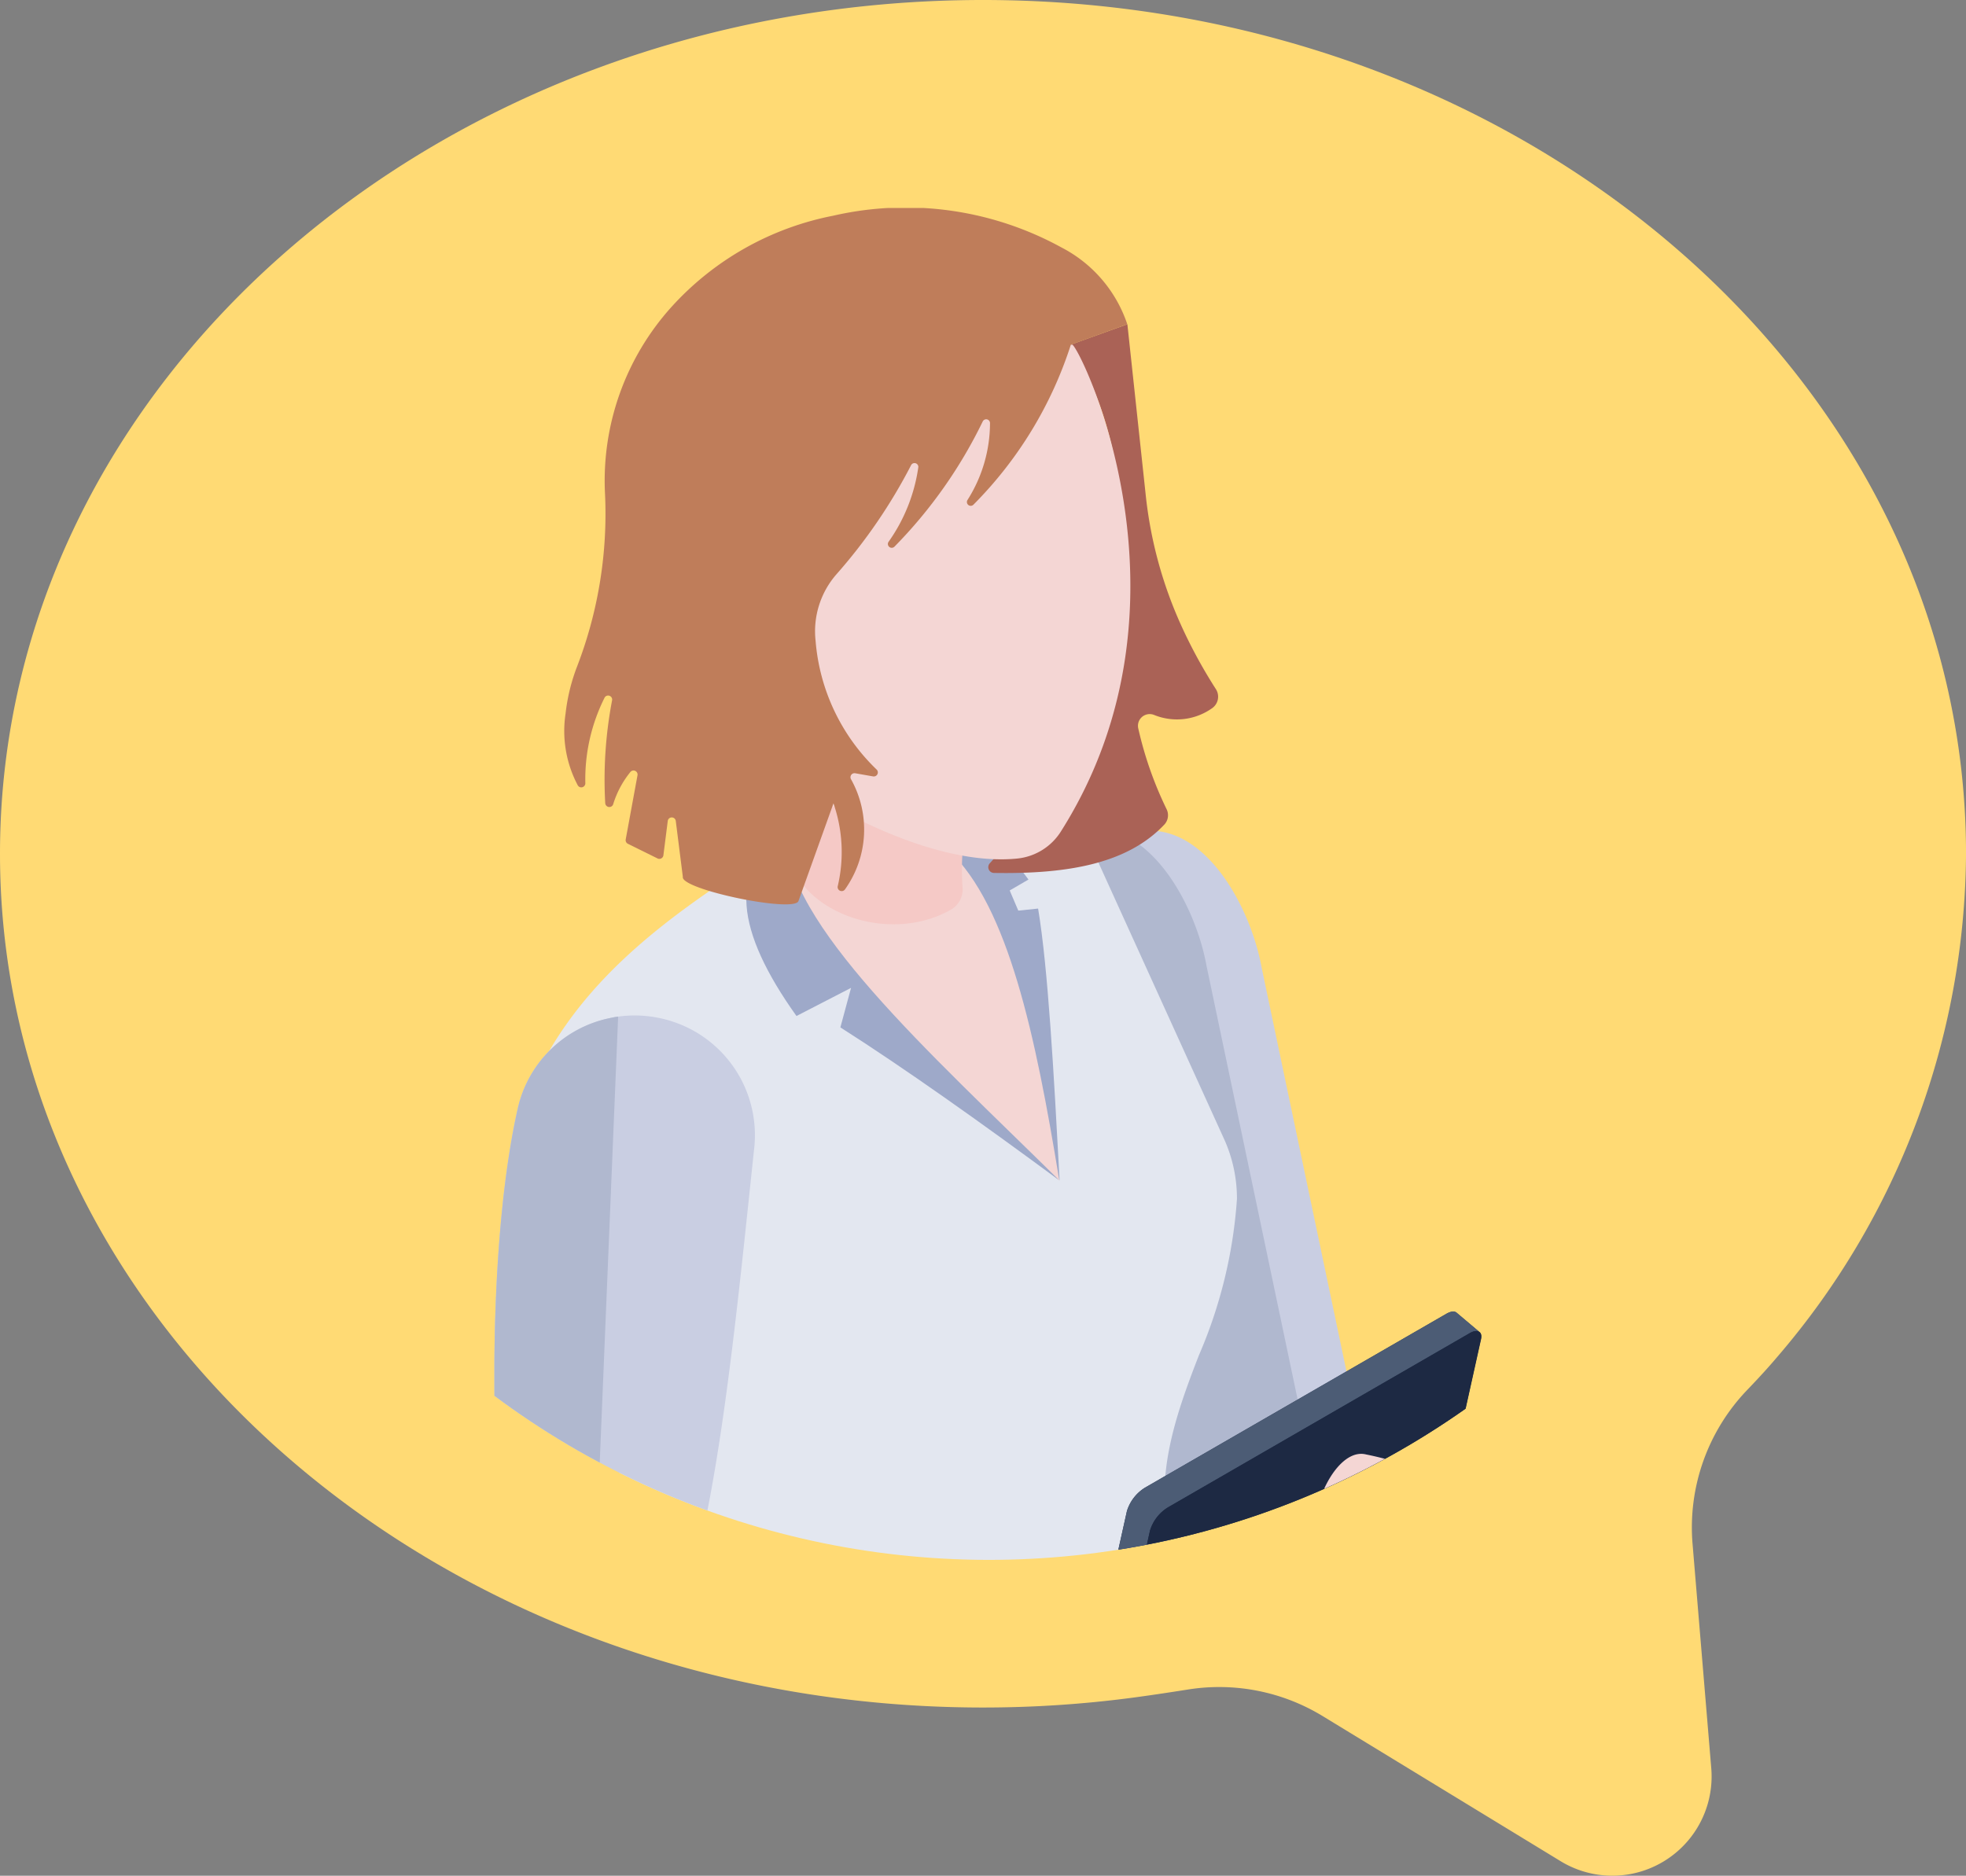 <svg id="グループ_7429" data-name="グループ 7429" xmlns="http://www.w3.org/2000/svg" xmlns:xlink="http://www.w3.org/1999/xlink" width="76.845" height="73.33" viewBox="0 0 76.845 73.33">
  <rect x="0" y="0" width="76.845" height="73.33" fill="#808080" stroke="none"/>
  <defs>
    <clipPath id="clip-path">
      <rect id="長方形_23632" data-name="長方形 23632" width="76.845" height="73.33" fill="#ffda74"/>
    </clipPath>
    <clipPath id="clip-path-2">
      <path id="パス_10042" data-name="パス 10042" d="M22.207,15.156V61.59a32.32,32.32,0,0,0,38.577.06V15.156Z" transform="translate(-22.207 -15.156)" fill="none"/>
    </clipPath>
  </defs>
  <g id="グループ_7426" data-name="グループ 7426" transform="translate(0 0)">
    <g id="グループ_7410" data-name="グループ 7410" clip-path="url(#clip-path)">
      <path id="パス_9982" data-name="パス 9982" d="M38.423,0C17.2,0,0,14.944,0,33.377S17.2,66.754,38.423,66.754a44.526,44.526,0,0,0,5.817-.38q.889-.117,2.209-.326A7.767,7.767,0,0,1,51.7,67.09l9.264,5.65a3.881,3.881,0,0,0,5.924-3.614l-.731-8.767a7.761,7.761,0,0,1,2.137-6.021q.711-.741,1.173-1.29a30.421,30.421,0,0,0,7.379-19.671C76.845,14.944,59.643,0,38.423,0" fill="#ffda74"/>
    </g>
  </g>
  <g id="グループ_7424" data-name="グループ 7424" transform="translate(19.324 8.132)">
    <g id="グループ_7423" data-name="グループ 7423" transform="translate(0 0)" clip-path="url(#clip-path-2)">
      <path id="パス_10023" data-name="パス 10023" d="M46.237,39.615a7.277,7.277,0,0,1,1.712-.113c2.256.1,3.849,3.134,4.25,5.357l3.592,17.1L50.26,65.186l-1.078-2.3Z" transform="translate(-22.208 -15.157)" fill="#c9cee2"/>
      <path id="パス_10024" data-name="パス 10024" d="M44.082,39.543a7.278,7.278,0,0,1,1.712-.113c2.256.1,3.85,3.134,4.25,5.357l3.592,17.1L48.1,65.115l.286-2.442Z" transform="translate(-22.208 -15.157)" fill="#b0b8cf"/>
      <path id="パス_10025" data-name="パス 10025" d="M23.8,57.644a17.327,17.327,0,0,0,1.494,3.022,63.05,63.05,0,0,1,2.762,6.4,13.772,13.772,0,0,1,1.289,5.262,15.885,15.885,0,0,1-.767,4.12c-.5,1.794-1,3.59-1.613,5.351-.184.532-.379,1.064-.575,1.6a25.1,25.1,0,0,0,.222,16.758l.1.248c3.16,4.59,26.9,1,26.5-5.151-.429-2.813-.365-11.916-1.388-17.073a38.265,38.265,0,0,0-1.9-6.444,28.753,28.753,0,0,1-1.374-4.677c-.493-2.458.283-4.706,1.192-7.045a18.567,18.567,0,0,0,1.49-6.121,5.659,5.659,0,0,0-.465-2.255l-7.034-15.48a25.9,25.9,0,0,0-4.706,1.084,22.7,22.7,0,0,0-5.452,2.649c-3.05,2.028-6.953,4.31-9.238,8.24Z" transform="translate(-22.207 -15.157)" fill="#e3e7f0"/>
      <path id="パス_10026" data-name="パス 10026" d="M44.292,53.179,41.954,51.27l-5.812-5.861-2.887-2.332.316-3.19a22.691,22.691,0,0,1,5.452-2.648l2.8,3.148,1.148,3.184.916,5.353Z" transform="translate(-22.207 -15.157)" fill="#f4d6d4"/>
      <path id="パス_10027" data-name="パス 10027" d="M33.6,39.6c-2.261,1.372-1.973,3.8.415,7.145l2.133-1.1-.417,1.545c2.52,1.606,5.447,3.687,8.563,5.986C39.158,48.11,33.55,43.095,33.6,39.6" transform="translate(-22.207 -15.157)" fill="#9ea9c9"/>
      <path id="パス_10028" data-name="パス 10028" d="M42.349,41.837l.734-.427L41,38.636l-1.027,1.641c2.326,2.186,3.391,7.266,4.3,12.808l.027.094c-.227-4.218-.454-8.327-.841-10.634l-.774.08Z" transform="translate(-22.207 -15.157)" fill="#9ea9c9"/>
      <path id="パス_10029" data-name="パス 10029" d="M34.861,34.6,33.6,39.6c-.168,2.857,3.807,4.5,6.459,2.982a.912.912,0,0,0,.446-.888,9.742,9.742,0,0,1,.806-4.61A3.773,3.773,0,0,0,44.034,34.6Z" transform="translate(-22.207 -15.156)" fill="#f5c9c6"/>
      <path id="パス_10030" data-name="パス 10030" d="M45.855,70.759c-.076.011,1.7-1.366.8-1.776s-2.891,1.9-2.891,1.9a2.7,2.7,0,0,0-.117,3.576,33.416,33.416,0,0,0,2.2-3.7" transform="translate(-22.208 -15.157)" fill="#f4d6d4"/>
      <path id="パス_10031" data-name="パス 10031" d="M44.87,75.912l.882.733c.068.1.218.1.421-.027l11.769-6.8a1.57,1.57,0,0,0,.72-.91l2.1-9.516c.054-.2-.013-.325-.163-.325a.16.16,0,0,1,.122.041l-.909-.761c-.081-.067-.217-.054-.393.041l-11.784,6.8a1.635,1.635,0,0,0-.7.909l-2.118,9.516c-.027.136-.014.244.054.3" transform="translate(-22.208 -15.157)" fill="#1d2943"/>
      <path id="パス_10032" data-name="パス 10032" d="M44.871,75.9l.9.764c-.066-.049-.082-.156-.049-.295l2.111-9.507a1.6,1.6,0,0,1,.707-.912l11.777-6.8c.181-.107.322-.114.4-.049l-.9-.764c-.082-.066-.222-.058-.4.049L47.638,65.183a1.663,1.663,0,0,0-.707.913l-2.109,9.513c-.033.141-.017.247.049.3" transform="translate(-22.208 -15.157)" fill="#4c5c75"/>
      <path id="パス_10033" data-name="パス 10033" d="M48.546,65.953a1.644,1.644,0,0,0-.711.912l-2.112,9.51c-.071.322.128.433.454.246l11.771-6.8a1.65,1.65,0,0,0,.712-.918l2.112-9.51c.071-.316-.134-.425-.454-.24Z" transform="translate(-22.208 -15.157)" fill="#1d2943"/>
      <path id="パス_10034" data-name="パス 10034" d="M48.3,70.219a12.064,12.064,0,0,0-2.743.567c-.076.012-2.086.125-2.086.125a2.7,2.7,0,0,0-.117,3.576A7.285,7.285,0,0,0,49,75.119c1.894-.679.846-5.122-.7-4.9" transform="translate(-22.207 -15.157)" fill="#f4d6d4"/>
      <path id="パス_10035" data-name="パス 10035" d="M44.421,70.057c-.992-.11-1.985-.2-2.979-.286l1.09,5.053,1.375-.022c1.063.115,1.577-4.63.514-4.746" transform="translate(-22.207 -15.157)" fill="#f3f1fc"/>
      <path id="パス_10036" data-name="パス 10036" d="M44.208,72.724c-.179,1.131-.567,2.135-1.087,2.085l-15.887.246c-2.888-.146-3.994-1.66-4.392-4.355-.949-6.959-.822-15.5.283-20.361A4.646,4.646,0,0,1,26.7,46.831c.114-.025.228-.049.344-.063a4.749,4.749,0,0,1,2.436.307,4.674,4.674,0,0,1,2.883,4.833c-.606,5.671-1.3,13.1-2.567,17.2a106.034,106.034,0,0,1,13.881.641c.622.071.736,1.6.536,2.98" transform="translate(-22.207 -15.157)" fill="#c9cee2"/>
      <path id="パス_10037" data-name="パス 10037" d="M44.208,72.724c-.179,1.131-.567,2.135-1.087,2.085l-15.887.246c-2.888-.146-3.994-1.66-4.392-4.355-.949-6.959-.822-15.5.283-20.361A4.646,4.646,0,0,1,26.7,46.831c.114-.025.228-.049.344-.063l-.947,22.949a1.834,1.834,0,0,0,1.712,1.914Z" transform="translate(-22.207 -15.157)" fill="#b0b8cf"/>
      <path id="パス_10038" data-name="パス 10038" d="M46.949,19.7l.715,6.66a16.533,16.533,0,0,0,1.419,5.182,19.683,19.683,0,0,0,1.323,2.419.548.548,0,0,1-.143.748A2.371,2.371,0,0,1,48,34.977a.46.46,0,0,0-.6.239.466.466,0,0,0-.03.266,14.483,14.483,0,0,0,1.108,3.169.536.536,0,0,1-.076.6c-1.44,1.535-3.764,1.949-6.666,1.9a.226.226,0,0,1-.224-.228.229.229,0,0,1,.059-.15c5.151-5.672,6.849-14.253,3.168-20.277Z" transform="translate(-22.207 -15.156)" fill="#aa6256"/>
      <path id="パス_10039" data-name="パス 10039" d="M44.789,20.5c.207-.1,5.289,9.976-.437,19.027a2.29,2.29,0,0,1-1.67,1.057c-1.391.152-4.064-.1-8.276-2.638-7.169-4.314-4.694-12.288-4.694-12.288l9.014-6.022Z" transform="translate(-22.207 -15.156)" fill="#f4d6d4"/>
      <path id="パス_10040" data-name="パス 10040" d="M44.739,20.5a15.65,15.65,0,0,1-3.807,6.254.149.149,0,0,1-.236-.178,5.618,5.618,0,0,0,.883-3.019.15.15,0,0,0-.157-.141.153.153,0,0,0-.125.08A18.429,18.429,0,0,1,37.84,28.4a.15.15,0,0,1-.211-.007.148.148,0,0,1-.015-.187,6.658,6.658,0,0,0,1.164-2.923A.15.15,0,0,0,38.5,25.2a20.957,20.957,0,0,1-2.925,4.278,3.385,3.385,0,0,0-.813,2.6,7.852,7.852,0,0,0,2.384,5.029.158.158,0,0,1-.136.27l-.7-.123a.157.157,0,0,0-.182.129.15.15,0,0,0,.012.093,4.028,4.028,0,0,1-.227,4.315.158.158,0,0,1-.286-.121,5.8,5.8,0,0,0-.166-3.239l-1.364,3.806c-.1.5-4.627-.438-4.524-.934l-.276-2.186a.158.158,0,0,0-.313,0l-.171,1.346a.159.159,0,0,1-.177.137.152.152,0,0,1-.05-.015l-1.161-.574a.158.158,0,0,1-.085-.17l.461-2.508a.158.158,0,0,0-.127-.184.155.155,0,0,0-.149.053,3.757,3.757,0,0,0-.675,1.264.158.158,0,0,1-.2.1.161.161,0,0,1-.11-.138,16.478,16.478,0,0,1,.268-4.027.158.158,0,0,0-.129-.183.161.161,0,0,0-.157.066,7.106,7.106,0,0,0-.76,3.37.159.159,0,0,1-.166.151.156.156,0,0,1-.13-.08,4.531,4.531,0,0,1-.476-2.807,7.384,7.384,0,0,1,.453-1.847,16.606,16.606,0,0,0,1.087-6.766,10.141,10.141,0,0,1,2.593-7.275,11.486,11.486,0,0,1,6.318-3.571A12.657,12.657,0,0,1,44.376,16.7a5.248,5.248,0,0,1,2.569,3Z" transform="translate(-22.207 -15.156)" fill="#bf7d5a"/>
      <path id="パス_10041" data-name="パス 10041" d="M55.051,68.68a3.824,3.824,0,0,0,4.536-1.07,2.7,2.7,0,0,0,.276-3.567,7.287,7.287,0,0,1-.913.709,12.043,12.043,0,0,0-2.664-.865c-1.514-.391-3.043,3.912-1.235,4.793" transform="translate(-22.208 -15.157)" fill="#f4d6d4"/>
    </g>
  </g>
</svg>
